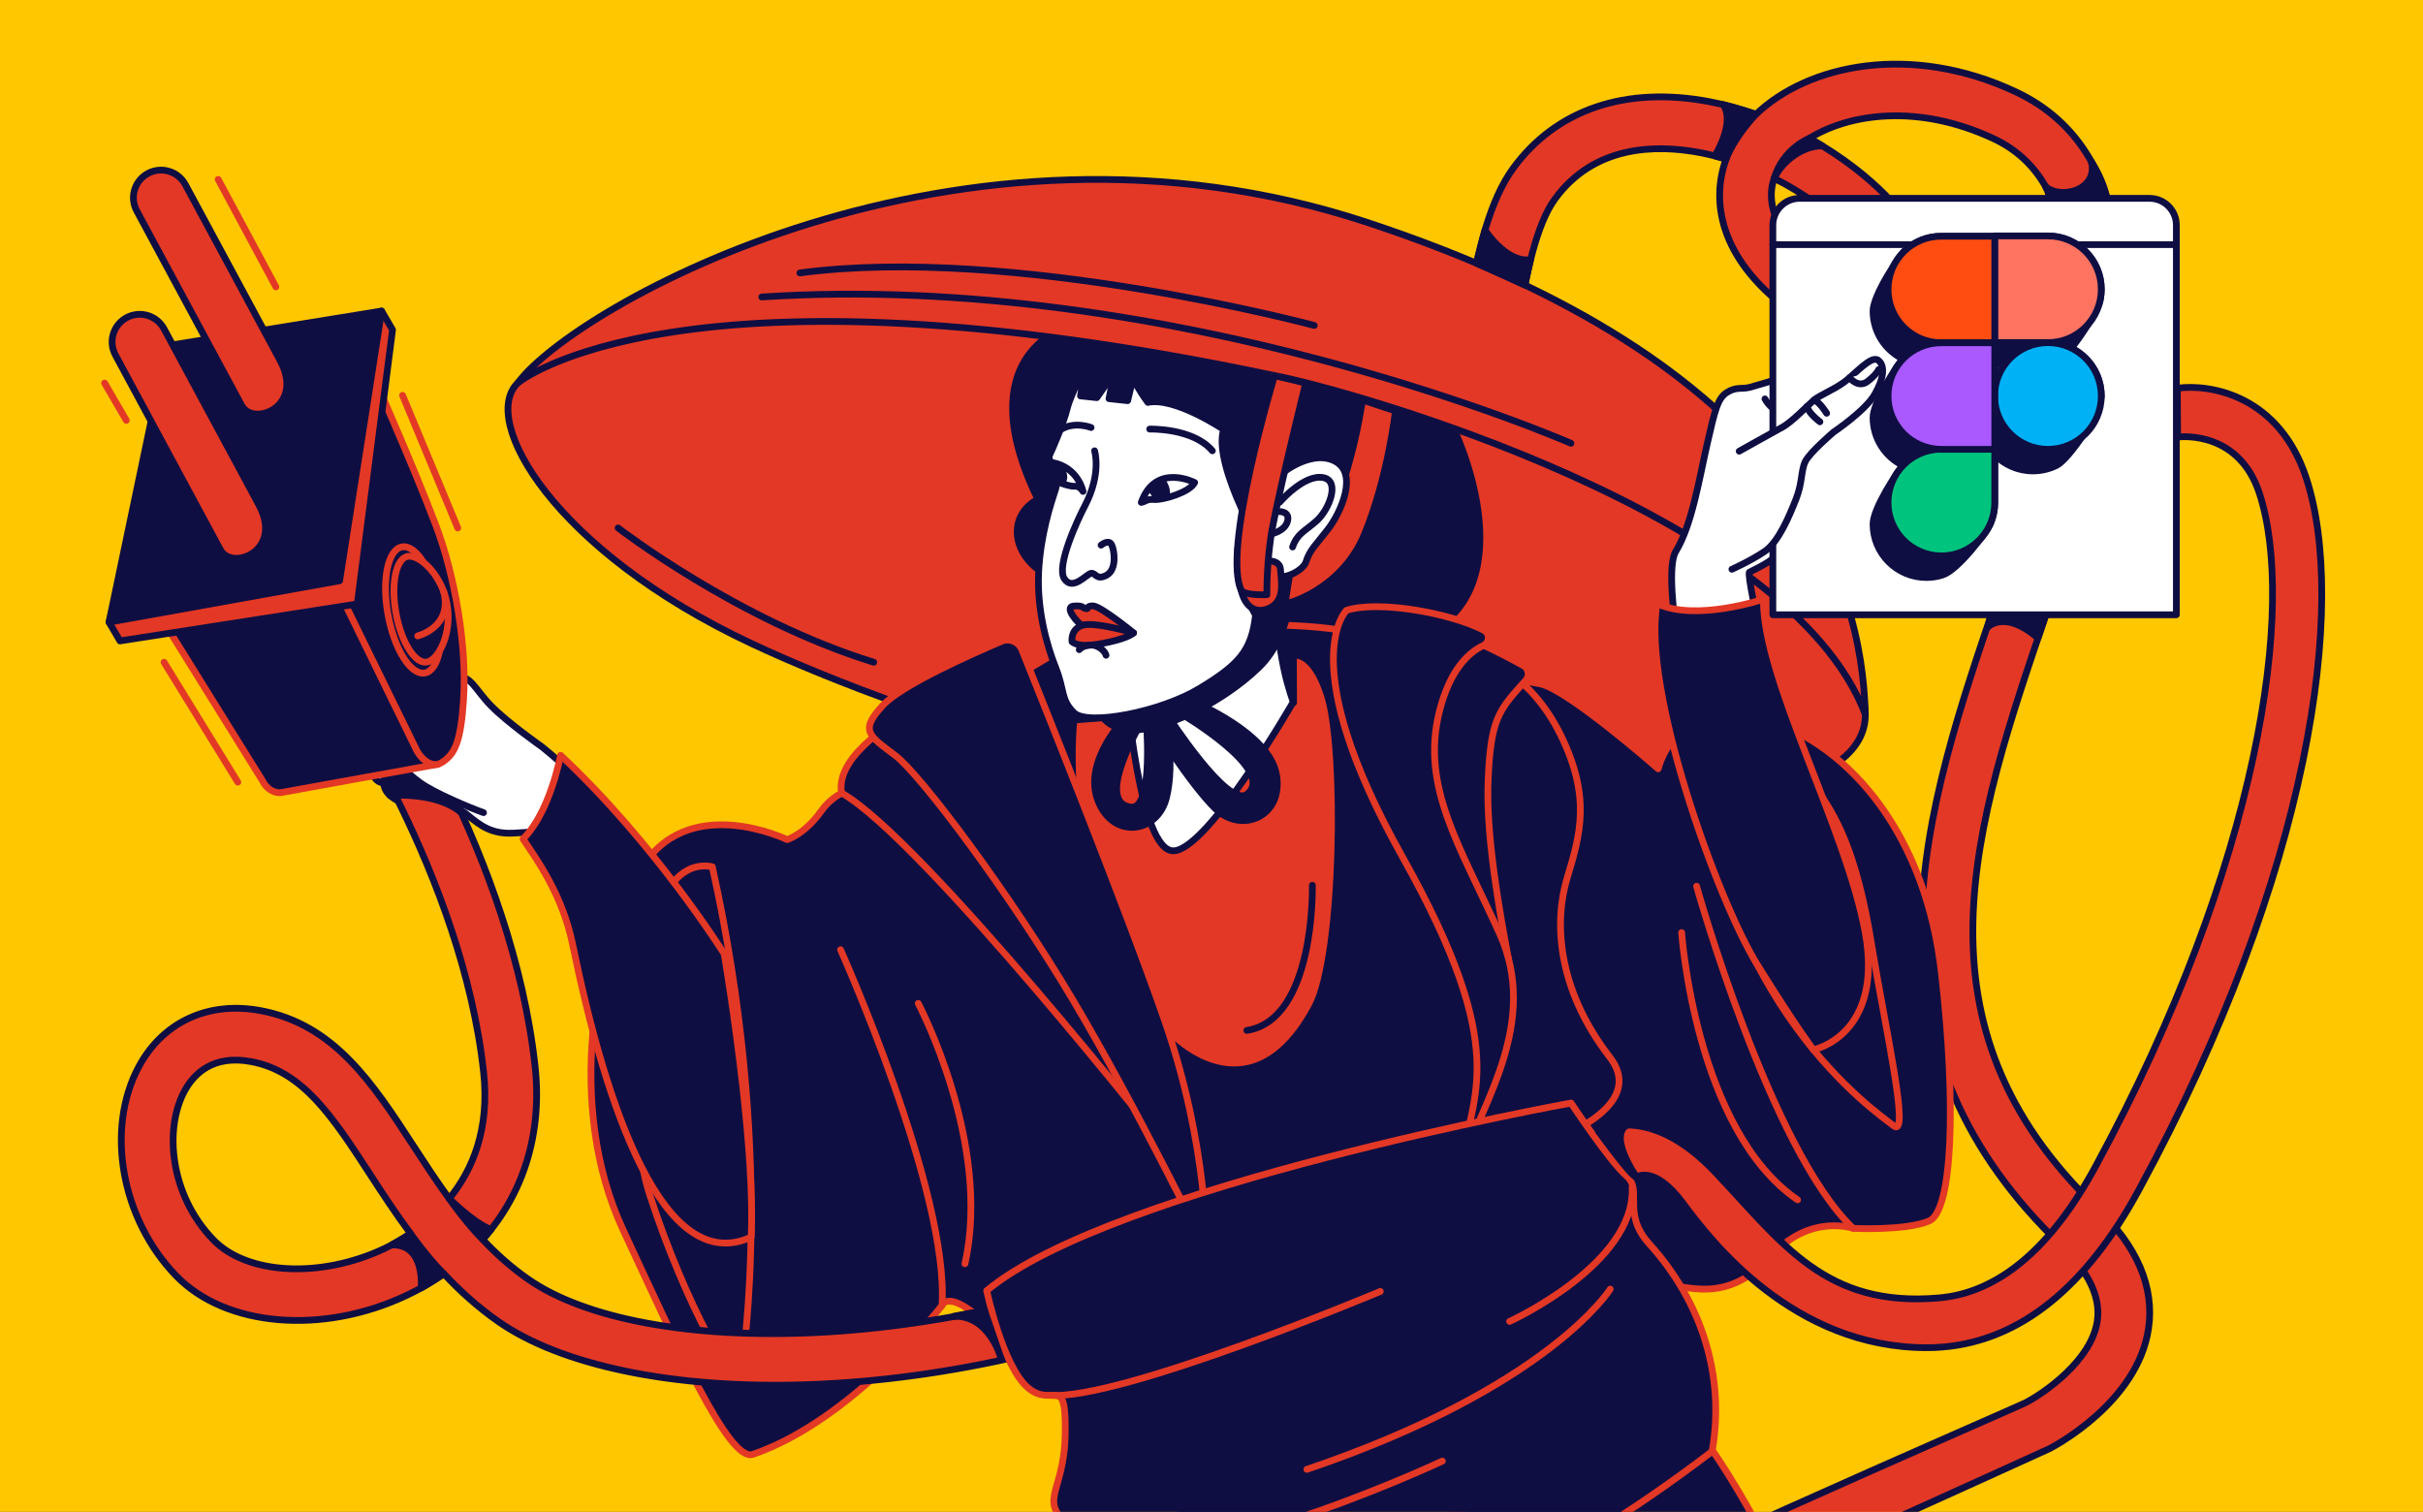 <svg width="718" height="448" viewBox="0 0 718 448" fill="none" xmlns="http://www.w3.org/2000/svg">
<rect x="0" y="0" width="718" height="448" fill="#333333" stroke="none"/>
<g clip-path="url(#clip0_181_2710)">
<rect width="718" height="448" fill="#FFC700"/>
<path d="M315.776 452.746C353.025 466.114 365.256 503.87 369.36 517.493C373.464 531.116 379.719 529.422 379.719 529.422L385.69 545.945C385.69 545.945 368.908 549.385 357.265 522.885C345.621 496.386 340.208 474.04 307.346 465.404C290.317 460.939 271.231 468.012 250.608 486.422C174.116 554.704 138.366 623.165 137.527 657.877C137.068 676.927 152.956 681.233 154.709 681.633L149.902 695.288C139.896 693.146 122.318 682.836 122.933 657.516C123.882 618.488 160.72 547.083 240.889 475.525C265.407 453.636 289.038 445.485 311.106 451.3C312.697 451.714 314.262 452.203 315.785 452.75L315.776 452.746Z" fill="#E33825" stroke="#0F0E42" stroke-width="2" stroke-linecap="round" stroke-linejoin="round"/>
<path d="M258.623 231.758C258.623 231.758 248.384 233.16 243.46 240.173C238.536 247.186 233.26 248.794 233.26 248.794C233.26 248.794 203.502 234.318 189.712 257.916C175.922 281.514 167.693 327.975 184.572 364.284C200.667 398.887 216.056 433.352 223.089 430.949C252.866 420.778 279.151 386.823 279.151 386.823C279.151 386.823 280.907 381.468 292.883 392.816C304.858 404.154 312.381 395.434 321.277 389.059C331.114 382.007 357.478 370.394 357.478 370.394C357.478 370.394 317.04 254.777 258.633 231.758H258.623Z" fill="#0F0E42" stroke="#E33825" stroke-width="2" stroke-linecap="round" stroke-linejoin="round"/>
<path d="M249.08 281.416C249.08 281.416 281.28 353.162 279.152 386.833" stroke="#E33825" stroke-width="2" stroke-linecap="round" stroke-linejoin="round"/>
<path d="M272.1 297.324C272.1 297.324 293.962 338.636 285.939 374.474" stroke="#E33825" stroke-width="2" stroke-linecap="round" stroke-linejoin="round"/>
<path d="M211.074 256.857C211.074 256.857 199.304 253.247 194.528 272.608C189.751 291.969 184.887 330.515 192.537 354.064C203.12 386.637 218.509 413.628 219.48 407.322C220.451 401.015 229.631 340.382 211.074 256.847V256.857Z" stroke="#E33825" stroke-width="2" stroke-linecap="round" stroke-linejoin="round"/>
<path d="M92.623 216.849C96.84 214.299 104.333 206.884 109.61 203.618C114.887 200.352 120.801 201.215 124.705 201.441C128.608 201.666 130.06 201.009 134.826 200.499C139.583 199.989 140.486 203.952 145.409 209.032C150.333 214.113 160.7 221.371 160.7 221.371C190.899 245.93 214.144 283.063 214.144 283.063C214.144 283.063 217.028 299.953 219.185 319.255C220.745 333.182 221.932 348.375 221.402 359.38C197.774 370.188 182.366 324.63 173.303 280.523C169.684 262.898 157.964 246.411 157.709 246.342C157.797 246.372 158.228 246.568 152.167 246.872C145.635 247.195 142.428 244.694 138.485 241.467C136.386 239.741 134.356 239.29 132.904 239.231L127.323 241.379C127.323 241.379 123.93 243.714 122.115 243.145C120.301 242.576 118.575 237.956 119.585 237.348C120.477 236.809 123.753 234.827 124.538 234.347C122.037 232.287 119.742 230.345 119.742 230.178C119.742 229.806 117.447 223.215 117.447 223.215C117.447 223.215 113.769 221.891 114.328 222.214C114.897 222.538 117.515 227.609 116.829 230.022C116.142 232.434 112.239 232.944 110.758 230.002C109.277 227.059 107.688 226.755 108.158 222.41C108.629 218.056 109.973 217.869 110.14 216.035C110.493 212.102 120.154 212.867 120.154 212.867C120.154 212.867 122.723 212.72 122.655 210.7C120.075 211.298 111.631 210.562 111.631 210.562C111.631 210.562 101.891 220.792 96.869 221.851C91.848 222.901 88.984 219.076 92.613 216.889L92.623 216.849Z" fill="white" stroke="#0F0E42" stroke-width="2" stroke-linecap="round" stroke-linejoin="round"/>
<path d="M113.935 230.149C113.935 230.149 112.758 233.258 115.602 235.74C118.446 238.221 121.222 238.162 122.448 237.221C123.674 236.279 125.881 234.416 122.811 231.62C119.741 228.835 119.005 227.766 119.005 227.766C119.005 227.766 115.484 224.892 113.935 230.139V230.149Z" fill="white" stroke="#0F0E42" stroke-width="2" stroke-linecap="round" stroke-linejoin="round"/>
<path d="M120.909 232.778C120.782 232.895 119.222 234.975 120.595 236.711C118.712 236.426 116.466 235.131 116.466 235.131C116.466 235.131 116.506 233.111 117.32 232.169" fill="white"/>
<path d="M120.909 232.778C120.782 232.895 119.222 234.975 120.595 236.711C118.712 236.426 116.466 235.131 116.466 235.131C116.466 235.131 116.506 233.111 117.32 232.169" stroke="#0F0E42" stroke-width="2" stroke-linecap="round" stroke-linejoin="round"/>
<path d="M125.304 236.553C125.578 236.583 128.079 236.828 128.501 238.613C128.923 240.388 129.227 242.37 127.079 243.135C124.931 243.9 122.067 244.822 120.321 241.516C118.575 238.221 119.576 237.318 119.576 237.318C119.576 237.318 121.822 236.122 125.304 236.544V236.553Z" fill="white" stroke="#0F0E42" stroke-width="2" stroke-linecap="round" stroke-linejoin="round"/>
<path d="M126.422 238.407C126.236 238.437 125.431 240.869 126.334 242.703C125.628 243.625 122.116 243.135 122.116 243.135C122.116 243.135 121.538 240.633 122.087 239.319C122.636 238.005 126.422 238.407 126.422 238.407Z" fill="white" stroke="#0F0E42" stroke-width="2" stroke-linecap="round" stroke-linejoin="round"/>
<path d="M124.215 205.011C124.068 205.099 122.293 211.327 122.097 214.044L124.215 205.011Z" fill="white"/>
<path d="M124.215 205.011C124.068 205.099 122.293 211.327 122.097 214.044" stroke="#0F0E42" stroke-width="2" stroke-linecap="round" stroke-linejoin="round"/>
<path d="M110.659 206.031C110.659 206.031 110.179 209.081 111.63 210.523L110.659 206.031Z" fill="white"/>
<path d="M110.659 206.031C110.659 206.031 110.179 209.081 111.63 210.523" stroke="#0F0E42" stroke-width="2" stroke-linecap="round" stroke-linejoin="round"/>
<path d="M110.357 226.883C110.357 226.883 111.2 225.892 112.789 225.412C114.378 224.931 114.829 228.178 114.829 228.178" fill="white"/>
<path d="M110.357 226.883C110.357 226.883 111.2 225.892 112.789 225.412C114.378 224.931 114.829 228.178 114.829 228.178" stroke="#0F0E42" stroke-width="2" stroke-linecap="round" stroke-linejoin="round"/>
<path d="M462.74 479.852C460.808 476.086 596.561 417.541 600.317 415.599C605.633 412.853 619.796 403.143 621.493 391.403C622.513 384.322 618.884 376.76 610.704 368.913C582.163 341.559 568.637 310.241 569.363 273.167C569.991 241.007 581.094 208.454 591.833 176.98C593.648 171.673 595.511 166.181 597.296 160.826C619.835 92.846 617.697 53.683 590.764 41.089C568.441 30.644 548.089 33.606 536.163 40.991C540.881 43.6 545.412 46.572 549.669 49.858C562.88 60.087 571.835 72.259 574.865 84.137C578.269 97.486 573.218 103.164 569.902 105.371C561.683 110.824 549.58 106.646 529.425 91.395C509.622 76.398 506.925 59.617 511.496 47.121C508.975 46.366 506.425 45.738 503.885 45.248C490.614 42.708 472.362 43.031 460.749 58.999C450.235 73.466 446.969 116.68 443.506 162.424C440.378 203.765 436.837 250.618 427.294 290.086C415.887 337.243 397.654 366.03 371.564 378.084C280.938 419.954 184.702 417.639 147.51 391.481C141.468 387.225 136.221 382.468 131.542 377.446C128.099 379.859 124.372 382.026 120.351 383.91C95.517 395.591 66.897 393.168 52.283 378.133C35.963 361.351 31.157 334.693 41.102 316.126C48.233 302.807 61.728 296.579 77.206 299.462C99.058 303.523 110.455 321.02 122.519 339.548C125.922 344.766 129.365 350.052 133.111 355.182C139.957 346.796 145.156 334.712 143.312 317.764C136.966 259.377 99.156 204.246 98.773 203.697C96.361 200.215 97.224 195.429 100.706 193.016C104.187 190.603 108.974 191.466 111.387 194.948C113.034 197.322 151.796 253.757 158.573 316.107C160.721 335.909 155.081 353.779 143.027 367.275C146.98 371.493 151.354 375.426 156.337 378.927C190.184 402.731 282.154 402.476 365.111 364.146C414.573 341.294 422.115 241.477 428.186 161.267C432.129 109.137 435.248 67.963 448.312 49.975C461.063 32.429 481.817 25.387 506.758 30.163C511.29 31.036 515.85 32.282 520.352 33.871C535.859 19.031 566.313 12.695 597.257 27.172C616.059 35.96 626.348 53.291 627.839 78.664C629.143 100.81 623.915 129.264 611.852 165.651C610.057 171.075 608.173 176.597 606.349 181.933C584.997 244.547 564.822 303.69 621.316 357.82C633.311 369.315 638.47 381.369 636.666 393.669C633.439 415.668 608.379 428.713 607.31 429.262C606.379 429.743 502.629 476.752 501.648 476.831C498.657 477.066 464.192 482.686 462.73 479.852H462.74ZM109.641 347.934C98.538 330.887 89.77 317.421 74.381 314.567C63.082 312.468 57.403 318.206 54.627 323.384C48.654 334.526 50.263 354.054 63.278 367.442C73.302 377.75 95.027 378.858 113.799 370.021C115.957 369.011 118.703 367.54 121.665 365.539C117.252 359.615 113.348 353.632 109.641 347.934ZM538.674 79.154C551.63 88.953 557.986 91.444 560.614 92.062C560.585 91.11 560.428 89.737 559.967 87.933C556.672 75.005 542.754 61.392 525.727 52.83C522.863 61.235 527.424 70.641 538.664 79.154H538.674Z" fill="#E33825" stroke="#0F0E42" stroke-width="2" stroke-linecap="round" stroke-linejoin="round"/>
<path d="M561.096 540.21C560.252 538.2 519.794 433.676 493.244 413.51C443.488 454.341 339.876 476.86 339.876 476.86C339.876 476.86 330.95 475.605 297.74 561.072C388.916 609.22 561.096 540.21 561.096 540.21Z" fill="#0F0E42" stroke="#E33825" stroke-width="2" stroke-linecap="round" stroke-linejoin="round"/>
<path d="M198.638 92.69C198.638 92.69 164.967 102.517 153.472 113.444C141.977 124.37 163.947 163.131 222.756 190.721C264.979 210.533 395.77 260.221 507.454 234.671C511.877 237.486 573.746 230.954 545.303 194.399C516.86 157.845 433.315 113.738 403.989 105.852C374.663 97.966 314.069 72.309 198.648 92.68L198.638 92.69Z" fill="#E33825" stroke="#0F0E42" stroke-width="2" stroke-linecap="round" stroke-linejoin="round"/>
<path d="M448.481 202.628C448.481 202.628 448.02 200.853 456.406 202.628C464.792 204.403 491.372 227.815 491.372 227.815C491.372 227.815 496.59 205.188 522.767 213.034C548.945 220.89 570.758 248.373 575.289 288.154C579.821 327.935 578.487 358.811 571.67 361.783C564.863 364.745 549.171 363.99 549.171 363.99C549.171 363.99 536.528 359.586 525.347 371.728C511.4 386.862 500.954 381.399 486.791 379.222C474.826 377.387 422.166 353.534 422.166 353.534C422.166 353.534 421.47 259.299 448.481 202.628Z" fill="#0F0E42" stroke="#E33825" stroke-width="2" stroke-linecap="round" stroke-linejoin="round"/>
<path d="M502.739 262.594C502.739 262.594 524.65 340.823 549.17 364" stroke="#E33825" stroke-width="2" stroke-linecap="round" stroke-linejoin="round"/>
<path d="M498.315 276.335C498.315 276.335 502.375 334.801 532.682 355.535" stroke="#E33825" stroke-width="2" stroke-linecap="round" stroke-linejoin="round"/>
<path d="M502.552 220.429C502.552 220.429 510.634 212.887 527.337 223.784C544.04 234.68 550.582 255.307 554.574 279.738C558.566 304.18 566.177 337.557 561.165 333.604C556.153 329.651 508.898 297.913 502.552 220.419V220.429Z" stroke="#E33825" stroke-width="2" stroke-linecap="round" stroke-linejoin="round"/>
<path d="M315.601 97.142C315.601 97.142 286.834 105.489 307.558 147.948C294.906 154.608 301.86 175.155 327.939 173.969C354.019 172.782 361.365 174.714 361.365 174.714L374.263 188.131C374.263 188.131 411.475 202.078 430.492 182.266C449.52 162.454 429.492 121.035 424.715 116.68C419.939 112.325 351.891 92.454 315.601 97.132V97.142Z" fill="#0F0E42" stroke="#0F0E42" stroke-width="2" stroke-linecap="round" stroke-linejoin="round"/>
<path d="M404.931 188.141C404.931 188.141 393.613 194.575 400.871 215.103C408.129 235.631 443.379 286.535 446.155 302.659C448.93 318.784 436.729 349.777 414.024 362.547C391.318 375.317 357.47 370.394 357.47 370.394L290.923 206.462L314.148 192.652C314.148 192.652 367.828 179.51 404.922 188.141H404.931Z" fill="#0F0E42" stroke="#E33825" stroke-width="2" stroke-linecap="round" stroke-linejoin="round"/>
<path d="M383.324 208.199L383.275 194.222C383.275 194.222 389.131 192.584 393.387 206.158C398.409 222.165 397.703 283.132 389.631 298.315C372.045 331.407 348.447 312.193 342.415 303.846C312.216 262.054 318.248 213.358 318.248 213.358L383.324 208.189V208.199Z" fill="#E33825" stroke="#0F0E42" stroke-width="2" stroke-linecap="round" stroke-linejoin="round"/>
<path d="M383.238 207.983C383.238 207.983 377.147 192.663 378.608 172.517C353.784 188.887 333.688 203.206 333.688 203.206C333.688 203.206 337.562 252.766 347.89 252.109C358.208 251.452 383.238 207.973 383.238 207.973V207.983Z" fill="white" stroke="#0F0E42" stroke-width="2" stroke-linecap="round" stroke-linejoin="round"/>
<path d="M383.188 166.465C383.188 166.465 384.473 186.856 372.919 197.9C361.355 208.944 344.505 216.457 335.119 216.369C329.381 216.192 326.851 212.661 326.851 212.661C326.851 212.661 357.697 200.548 361.816 191.446C365.936 182.345 373.38 168.035 373.38 168.035L383.188 166.456V166.465Z" fill="#0F0E42" stroke="#0F0E42" stroke-width="2" stroke-linecap="round" stroke-linejoin="round"/>
<path d="M403.726 118.544C403.726 118.544 398.381 157.746 383.188 166.466C381.913 169.614 381.119 178.127 380.707 178.775C380.295 179.422 397.43 175.234 404.393 158.188C411.357 141.151 413.515 121.77 413.515 121.77L403.736 118.534L403.726 118.544Z" fill="#E33825" stroke="#0F0E42" stroke-width="2" stroke-linecap="round" stroke-linejoin="round"/>
<path d="M378.794 141.092C378.794 141.092 388.003 133.02 395.359 136.541C402.715 140.062 397.291 151.92 393.574 156.746C389.857 161.571 388.111 162.935 386.993 166.505C385.875 170.075 374.243 175.234 374.272 164.671C374.301 154.107 378.803 141.102 378.803 141.102L378.794 141.092Z" fill="white" stroke="#0F0E42" stroke-width="2" stroke-linecap="round" stroke-linejoin="round"/>
<path d="M379.186 148.831C379.186 148.831 386.513 140.268 392.26 141.563C397.213 142.681 393.761 151.126 390.142 154.343C386.522 157.55 384.473 158.031 383.021 162.081" stroke="#0F0E42" stroke-width="2" stroke-linecap="round" stroke-linejoin="round"/>
<path d="M378.882 151.587C378.882 151.587 382.295 151.361 381.54 154.402C380.784 157.442 376.694 158.207 376.694 158.207" stroke="#0F0E42" stroke-width="2" stroke-linecap="round" stroke-linejoin="round"/>
<path d="M362.6 127.273C362.6 127.273 348.143 117.543 340.139 119.24C337.432 115.542 335.726 112.188 335.726 112.188L334.156 118.73L328.625 118.132L330.174 110.471L325.015 117.837L320.18 117.317L321.514 109.275C321.514 109.275 317.414 116.396 316.267 120.986C315.119 125.576 311.882 133.118 311.019 134.854C310.156 136.59 314.217 140.631 312.804 144.917C311.392 149.203 308.302 158.511 307.773 169.535C307.243 180.56 310.078 190.888 312.824 197.812C315.57 204.737 314.266 207.257 318.258 211.2C322.24 215.133 343.866 211.033 355.499 203.972C367.131 196.91 370.868 192.839 372.055 182.276C367.572 173.567 366.964 176.352 366.7 165.848C366.445 155.333 371.152 157.874 367.69 150.194C364.228 142.514 360.844 132.638 362.61 127.263L362.6 127.273Z" fill="white" stroke="#0F0E42" stroke-width="2" stroke-linecap="round" stroke-linejoin="round"/>
<path d="M371.505 166.789C371.505 166.789 379.087 164.543 379.43 168.642C379.773 172.742 380.695 177.901 376.37 180.098C372.045 182.295 368.171 179.706 367.435 172.781C366.699 165.857 371.505 166.789 371.505 166.789Z" fill="#E33825" stroke="#0F0E42" stroke-width="2" stroke-linecap="round" stroke-linejoin="round"/>
<path d="M377.685 111.295C377.685 111.295 361.737 164.023 367.995 175.195C369.839 176.519 375.42 176.215 375.42 176.215C375.42 176.215 375.243 165.867 377.097 156.177C379.617 142.975 386.924 113.532 386.924 113.532C386.924 113.532 382.089 112.296 377.685 111.295Z" fill="#E33825" stroke="#0F0E42" stroke-width="2" stroke-linecap="round" stroke-linejoin="round"/>
<path d="M354 142.985C354 142.985 342.446 136.973 338.189 148.88C340.033 148.409 339.621 147.86 342.151 148.017C344.682 148.174 352.617 145.869 354.009 142.985H354Z" stroke="#0F0E42" stroke-width="2" stroke-linecap="round" stroke-linejoin="round"/>
<path d="M320.927 145.614C320.927 145.614 319.544 138.434 311.707 137.032C310.363 138.581 313.09 142.671 313.09 142.671C313.09 142.671 316.974 144.26 318.475 144.084C319.975 143.907 320.927 145.624 320.927 145.624V145.614Z" stroke="#0F0E42" stroke-width="2" stroke-linecap="round" stroke-linejoin="round"/>
<path d="M340.551 145.83C340.414 145.584 340.296 145.329 340.198 145.074C341.62 143.221 343.336 142.23 345.053 141.779C345.327 142.122 345.592 142.485 345.828 142.897C346.701 144.466 346.906 146.114 346.514 147.281C344.886 147.742 343.395 148.007 342.434 148.017C341.728 147.497 341.071 146.751 340.551 145.83Z" fill="#0F0E42"/>
<path d="M311.707 137.022C312.521 137.169 314.297 137.718 314.944 137.973C315.16 138.257 315.366 138.561 315.552 138.885C316.621 140.817 316.356 142.406 315.523 143.514C313.865 143.112 313.1 142.651 313.1 142.651C313.1 142.651 310.383 138.561 311.717 137.012L311.707 137.022Z" fill="#0F0E42"/>
<path d="M324.349 133.579C324.349 133.579 326.497 140.278 321.505 149.831C319.367 153.911 312.903 167.721 315.395 171.487C317.886 175.253 321.888 170.134 323.31 169.888C324.732 169.643 324.83 172.095 327.91 170.438C330.989 168.78 330.273 163.17 329.401 161.414C328.528 159.659 326.282 161.542 326.282 161.542" stroke="#0F0E42" stroke-width="2" stroke-linecap="round" stroke-linejoin="round"/>
<path d="M340.68 127.145C340.68 127.145 353.518 126.762 359.256 133.579" stroke="#0F0E42" stroke-width="2" stroke-linecap="round" stroke-linejoin="round"/>
<path d="M323.317 126.684C323.317 126.684 318.305 124.683 314.156 127.4" stroke="#0F0E42" stroke-width="2" stroke-linecap="round" stroke-linejoin="round"/>
<path d="M335.913 187.543C335.913 187.543 322.024 185.954 320.671 185.307C319.317 184.659 315.149 179.775 318.189 179.579C321.23 179.383 320.504 180.05 321.701 180.324C322.897 180.599 321.593 179.53 323.849 179.53C326.105 179.53 335.903 187.533 335.903 187.533L335.913 187.543Z" fill="#E33825" stroke="#0F0E42" stroke-width="2" stroke-linecap="round" stroke-linejoin="round"/>
<path d="M317.67 190.171C317.67 190.171 317.102 186.533 320.672 185.307C324.242 184.081 335.913 187.543 335.913 187.543C335.913 187.543 334.678 188.926 328.714 190.24C322.751 191.554 319.612 191.594 317.67 190.171Z" fill="#E33825" stroke="#0F0E42" stroke-width="2" stroke-linecap="round" stroke-linejoin="round"/>
<path d="M327.754 194.163C327.548 193.055 325.302 190.701 322.448 191.221C320.427 191.594 319.81 192.506 319.81 192.506" stroke="#0F0E42" stroke-width="2" stroke-linecap="round" stroke-linejoin="round"/>
<path d="M353.725 207.983C353.725 207.983 376.087 217.114 378.245 229.541C380.403 241.968 367.887 247.235 360.119 239.604C352.352 231.973 341.288 214.064 341.288 214.064L346.163 212.181C346.163 212.181 363.876 239.653 369.486 235.357C378.716 228.305 349.694 211.308 349.694 211.308L353.715 207.973L353.725 207.983Z" fill="#0F0E42" stroke="#0F0E42" stroke-width="2" stroke-linecap="round" stroke-linejoin="round"/>
<path d="M333.588 212.514C333.588 212.514 320.818 225.382 325.32 237.142C329.822 248.902 342.994 246.94 345.643 236.397C348.291 225.853 345.27 211.386 345.27 211.386L339.611 212.642C339.611 212.642 342.053 239.947 335.158 239.172C323.829 237.897 338.649 213.289 338.649 213.289L333.579 212.514H333.588Z" fill="#0F0E42" stroke="#0F0E42" stroke-width="2" stroke-linecap="round" stroke-linejoin="round"/>
<path d="M153.473 113.444C153.473 113.444 201.111 73.986 377.695 111.296C398.968 115.297 529.994 151.646 552.739 211.681C551.768 171.625 531.21 107.579 405.255 65.934C283.812 25.779 169.804 91.15 153.473 113.444Z" fill="#E33825" stroke="#0F0E42" stroke-width="2" stroke-linecap="round" stroke-linejoin="round"/>
<path d="M439.218 194.987C439.218 194.987 453.361 199.244 462.453 217.752C471.545 236.25 468.269 247.323 464.415 260.064C460.55 272.804 461.129 292.675 477.038 313.272C492.946 333.879 434.392 346.492 433.107 344.854C431.823 343.216 450.311 300.63 438.159 254.836C426.006 209.052 439.228 194.987 439.228 194.987H439.218Z" fill="#0F0E42" stroke="#E33825" stroke-width="2" stroke-linecap="round" stroke-linejoin="round"/>
<path d="M423.585 184.895C423.585 184.895 434.275 187.739 451.4 197.224C452.999 198.106 453.332 200.264 452.106 201.618C444.593 209.896 442.122 212.554 441.151 227.599C440.513 237.476 440.67 250.972 446.938 283.838C425.468 248.039 414.394 240.909 413.855 217.654C413.316 194.399 423.575 184.895 423.575 184.895H423.585Z" fill="#0F0E42" stroke="#E33825" stroke-width="2" stroke-linecap="round" stroke-linejoin="round"/>
<path d="M399.007 180.854C399.007 180.854 383.108 196.037 415.641 254.002C448.165 311.968 435.865 324.316 433.109 344.854C439.475 326.68 456.129 302.68 444.408 276.728C432.688 250.775 420.957 233.18 426.499 210.925C429.618 198.401 435.238 193.31 439.563 191.26C441.456 190.358 441.535 187.7 439.671 186.739C429.775 181.609 408.374 177.813 399.007 180.864V180.854Z" fill="#0F0E42" stroke="#E33825" stroke-width="2" stroke-linecap="round" stroke-linejoin="round"/>
<path d="M346.23 340.99C346.23 340.99 273.17 248.324 249.386 234.985C247.199 223.166 268.688 211.671 268.688 211.671C268.688 211.671 326.604 290.655 346.221 340.98L346.23 340.99Z" fill="#0F0E42" stroke="#E33825" stroke-width="2" stroke-linecap="round" stroke-linejoin="round"/>
<path d="M296.758 190.025C299.122 189.024 301.839 190.152 302.8 192.535C309.529 209.268 334.117 270.676 345.2 302.65C358.118 339.901 357.47 370.404 357.47 370.404C357.47 370.404 336.491 327.504 317.973 296.363C299.465 265.223 273.023 229.737 265.284 223.853C257.546 217.968 254.496 216.595 261.744 208.885C267.344 202.922 287.765 193.85 296.758 190.034V190.025Z" fill="#0F0E42" stroke="#E33825" stroke-width="2" stroke-linecap="round" stroke-linejoin="round"/>
<path d="M292.385 382.448C292.385 382.448 297.161 404.977 304.645 411.245C312.128 417.512 315.963 406.36 315.649 424.986C315.336 443.611 306.45 444.435 318.778 453.576C331.107 462.717 330.46 461.433 330.607 474.879C330.754 488.326 346.751 490.513 346.751 490.513C346.751 490.513 407.472 506.294 507.338 430.086C511.3 407.841 504.229 385.695 488.732 368.59C480.434 359.429 486.957 352.759 481.935 348.405C476.913 344.05 465.546 326.847 465.546 326.847C465.546 326.847 329.459 351.514 292.375 382.458L292.385 382.448Z" fill="#0F0E42" stroke="#E33825" stroke-width="2" stroke-linecap="round" stroke-linejoin="round"/>
<path d="M409.023 382.674C409.023 382.674 331.844 415.099 310.972 413.451L409.023 382.674Z" fill="#0F0E42"/>
<path d="M409.023 382.674C409.023 382.674 331.844 415.099 310.972 413.451" stroke="#E33825" stroke-width="2" stroke-linecap="round" stroke-linejoin="round"/>
<path d="M447.342 391.56C447.342 391.56 484.681 374.524 483.651 351.887L447.342 391.56Z" fill="#0F0E42"/>
<path d="M447.342 391.56C447.342 391.56 484.681 374.524 483.651 351.887" stroke="#E33825" stroke-width="2" stroke-linecap="round" stroke-linejoin="round"/>
<path d="M427.411 432.94C427.411 432.94 338.54 474.663 318.777 453.566L427.411 432.94Z" fill="#0F0E42"/>
<path d="M427.411 432.94C427.411 432.94 338.54 474.663 318.777 453.566" stroke="#E33825" stroke-width="2" stroke-linecap="round" stroke-linejoin="round"/>
<path d="M477.149 381.987C477.149 381.987 459.092 411.068 387.258 435.401" stroke="#E33825" stroke-width="2" stroke-linecap="round" stroke-linejoin="round"/>
<path d="M388.886 262.33C388.886 262.33 389.847 302.16 369.476 305.328" stroke="#0F0E42" stroke-width="2" stroke-linecap="round" stroke-linejoin="round"/>
<path d="M99.626 170.251L105.884 178.961" stroke="#0F0E42" stroke-width="2" stroke-linecap="round" stroke-linejoin="round"/>
<path d="M166.126 223.813C194.177 250.03 214.607 282.651 214.607 282.651C214.607 282.651 217.775 301.228 220.158 322.452C221.875 337.773 223.179 354.485 222.591 366.579C196.599 378.466 179.651 328.357 169.686 279.846C166.587 264.771 158.74 254.257 154.994 248.598C160.977 242.615 164.488 231.64 166.126 223.803V223.813Z" fill="#0F0E42" stroke="#E33825" stroke-width="2" stroke-linecap="round" stroke-linejoin="round"/>
<path d="M537.421 134.834C537.421 134.834 544.179 133.118 545.669 133C548.602 132.156 551.525 132.009 553.241 133.745C554.958 135.481 556.125 138.698 556.282 141.886C556.439 145.074 554.977 147.025 552.104 144.956C549.23 142.886 549.622 141.111 549.622 141.111L546.984 140.268C546.984 140.268 544.542 142.808 538.774 141.454C538.049 139.189 537.421 134.854 537.421 134.854V134.834Z" fill="white" stroke="#0F0E42" stroke-width="2" stroke-linecap="round" stroke-linejoin="round"/>
<path d="M546.043 137.021C546.043 137.021 545.827 139.306 546.984 140.258L546.043 137.021Z" fill="white"/>
<path d="M546.043 137.021C546.043 137.021 545.827 139.306 546.984 140.258" stroke="#0F0E42" stroke-width="2" stroke-linecap="round" stroke-linejoin="round"/>
<path d="M550.045 136.747C550.045 136.747 549.437 138.335 549.623 141.101L550.045 136.747Z" fill="white"/>
<path d="M550.045 136.747C550.045 136.747 549.437 138.335 549.623 141.101" stroke="#0F0E42" stroke-width="2" stroke-linecap="round" stroke-linejoin="round"/>
<path d="M556.104 143.985C556.104 143.985 555.957 142.523 554.241 142.327C554.172 139.856 553.976 138.492 553.976 138.492" fill="white"/>
<path d="M556.104 143.985C556.104 143.985 555.957 142.523 554.241 142.327C554.172 139.856 553.976 138.492 553.976 138.492" stroke="#0F0E42" stroke-width="2" stroke-linecap="round" stroke-linejoin="round"/>
<path d="M557.183 131.137C557.183 131.137 558.527 137.179 557.742 139.238C556.958 141.298 553.162 139.297 552.162 137.463C551.161 135.629 551.22 132.069 551.22 132.069L547.248 130.49L537.93 135.354L531.516 129.205C531.516 129.205 540.441 125.429 544.874 124.575C549.307 123.722 552.652 124.507 557.183 131.147V131.137Z" fill="white" stroke="#0F0E42" stroke-width="2" stroke-linecap="round" stroke-linejoin="round"/>
<path d="M547.492 126.851C547.492 126.851 546.315 128.508 547.236 130.489L547.492 126.851Z" fill="white"/>
<path d="M547.492 126.851C547.492 126.851 546.315 128.508 547.236 130.489" stroke="#0F0E42" stroke-width="2" stroke-linecap="round" stroke-linejoin="round"/>
<path d="M552.249 130.637C552.249 130.637 551.18 130.853 551.21 132.059L552.249 130.637Z" fill="white"/>
<path d="M552.249 130.637C552.249 130.637 551.18 130.853 551.21 132.059" stroke="#0F0E42" stroke-width="2" stroke-linecap="round" stroke-linejoin="round"/>
<path d="M557.89 138.669C557.89 138.669 557.537 137.493 555.84 137.708C555.124 134.07 555.202 133.128 555.202 133.128" fill="white"/>
<path d="M557.89 138.669C557.89 138.669 557.537 137.493 555.84 137.708C555.124 134.07 555.202 133.128 555.202 133.128" stroke="#0F0E42" stroke-width="2" stroke-linecap="round" stroke-linejoin="round"/>
<path d="M526.749 120.034C526.749 120.034 529.348 124.291 531.339 125.566C533.33 126.841 544.982 125.821 544.982 125.821L550.74 128.45C550.74 128.45 551.044 131.696 554.398 133.452C557.762 135.207 559.263 134.707 558.939 132.373C558.625 130.029 555.192 124.085 555.192 124.085L545.904 117.975L526.739 120.044L526.749 120.034Z" fill="white" stroke="#0F0E42" stroke-width="2" stroke-linecap="round" stroke-linejoin="round"/>
<path d="M502.552 220.429C502.552 220.429 491.802 171.203 496.579 163.405C501.346 155.608 503.513 141.965 505.848 131.706C508.182 121.447 509.006 118.024 511.723 116.288C514.439 114.552 516.146 115.366 518.422 114.797C520.697 114.228 534.732 109.873 535.164 109.795C535.595 109.716 539.95 108.48 541.814 109.334C543.677 110.187 555.731 117.602 557.173 119.819C558.615 122.035 558.193 124.114 560.37 127.292C561.44 128.538 561.489 132.353 557.546 131.127C553.593 129.901 552.24 127.577 548.591 120.819C543.726 119.093 542.373 118.779 542.373 118.779C542.373 118.779 531.633 122.153 529.416 122.251C527.2 122.349 535.38 123.487 538.881 133.962C540.617 139.67 540.548 141.681 539.597 142.877C538.646 144.074 536.792 144.878 536.861 145.437C536.929 145.996 536.262 147.595 535.527 148.105C534.791 148.615 536.047 149.615 534.154 153.558C532.261 157.501 529.877 160.336 527.612 163.386C525.346 166.426 519.755 168.79 518.412 169.545C517.078 170.31 529.406 221.852 529.406 221.852C529.406 221.852 506.966 232.238 502.552 220.439V220.429Z" fill="white" stroke="#0F0E42" stroke-width="2" stroke-linecap="round" stroke-linejoin="round"/>
<path d="M523.002 118.2C523.002 118.2 525.19 122.584 529.417 122.241L523.002 118.2Z" fill="white"/>
<path d="M523.002 118.2C523.002 118.2 525.19 122.584 529.417 122.241" stroke="#0F0E42" stroke-width="2" stroke-linecap="round" stroke-linejoin="round"/>
<path d="M644.915 182.168L525.345 182.168V66.718C525.345 62.334 528.906 58.773 533.29 58.773L636.971 58.773C641.355 58.773 644.915 62.334 644.915 66.718V182.168Z" fill="white" stroke="#0F0E42" stroke-width="2" stroke-linecap="round" stroke-linejoin="round"/>
<path d="M644.915 72.485H525.345" stroke="#0F0E42" stroke-width="2" stroke-linecap="round" stroke-linejoin="round"/>
<path d="M515.369 133.697C515.369 133.697 525.089 128.234 528.071 126.635C531.052 125.037 535.711 120.074 537.506 118.563C539.311 117.043 543.224 115.591 546.51 113.198C549.795 110.805 554.533 105.107 556.602 106.774C558.672 108.432 558.22 112.237 555.455 116.984C552.689 121.731 543.312 128.057 543.312 128.057C543.312 128.057 536.251 134.06 534.946 136.777C533.642 139.494 534.142 143.015 532.21 147.889C530.277 152.764 527.08 160.571 522.941 163.376C518.802 166.191 513.211 168.682 513.211 168.682" fill="white"/>
<path d="M515.369 133.697C515.369 133.697 525.089 128.234 528.071 126.635C531.052 125.037 535.711 120.074 537.506 118.563C539.311 117.043 543.224 115.591 546.51 113.198C549.795 110.805 554.533 105.107 556.602 106.774C558.672 108.432 558.22 112.237 555.455 116.984C552.689 121.731 543.312 128.057 543.312 128.057C543.312 128.057 536.251 134.06 534.946 136.777C533.642 139.494 534.142 143.015 532.21 147.889C530.277 152.764 527.08 160.571 522.941 163.376C518.802 166.191 513.211 168.682 513.211 168.682" stroke="#0F0E42" stroke-width="2" stroke-linecap="round" stroke-linejoin="round"/>
<path d="M548.098 111.923C548.098 111.923 550.609 115.17 553.404 113.022C556.19 110.874 556.7 109.5 556.7 109.5" fill="white"/>
<path d="M548.098 111.923C548.098 111.923 550.609 115.17 553.404 113.022C556.19 110.874 556.7 109.5 556.7 109.5" stroke="#0F0E42" stroke-width="2" stroke-linecap="round" stroke-linejoin="round"/>
<path d="M539.292 124.988C539.292 124.988 536.026 122.565 535.448 120.476L539.292 124.988Z" fill="white"/>
<path d="M539.292 124.988C539.292 124.988 536.026 122.565 535.448 120.476" stroke="#0F0E42" stroke-width="2" stroke-linecap="round" stroke-linejoin="round"/>
<path d="M541.281 122.457C541.281 122.457 539.075 118.867 537.505 118.563L541.281 122.457Z" fill="white"/>
<path d="M541.281 122.457C541.281 122.457 539.075 118.867 537.505 118.563" stroke="#0F0E42" stroke-width="2" stroke-linecap="round" stroke-linejoin="round"/>
<path d="M522.57 177.549C522.57 177.549 502.483 184.326 491.037 178.844C486.418 204.011 508.839 266.743 520.765 285.898C532.692 305.053 537.37 311.066 537.37 311.066C537.37 311.066 558.261 306.927 552.73 276.326C547.198 245.725 522.148 200.755 522.56 177.539L522.57 177.549Z" fill="#0F0E42" stroke="#E33825" stroke-width="2" stroke-linecap="round" stroke-linejoin="round"/>
<path d="M465.506 131.353C465.506 131.353 348.428 79.998 225.739 88.002" stroke="#0F0E42" stroke-width="2" stroke-linecap="round" stroke-linejoin="round"/>
<path d="M389.445 96.436C389.445 96.436 300.045 72.495 237.038 80.871" stroke="#0F0E42" stroke-width="2" stroke-linecap="round" stroke-linejoin="round"/>
<path d="M613.754 103.135C615.264 101.585 621.532 92.542 622.277 89.207C622.522 88.089 622.66 86.932 622.66 85.745C622.66 77.016 615.578 69.935 606.849 69.935H591.039V69.984V70.033H575.277C571.187 70.013 567.46 71.553 564.655 74.093C562.801 75.77 555.033 87.422 555.033 92.169C555.033 98.407 558.652 103.812 563.909 106.381C562.409 107.921 555.033 118.985 555.033 123.741C555.033 129.979 558.652 135.384 563.909 137.953C562.419 139.493 555.033 150.557 555.033 155.314C555.033 164.043 562.115 171.124 570.844 171.124C572.541 171.124 574.169 170.859 575.699 170.359C580.289 168.878 588.675 157.618 589.616 155.588C590.558 153.558 591.088 151.312 591.088 148.929V134.756C593.961 137.708 597.973 139.542 602.416 139.542C604.956 139.542 607.359 138.944 609.487 137.875C613.038 136.1 622.66 122.113 622.66 117.356C622.66 111.109 619.021 105.695 613.754 103.135ZM591.088 112.717V107.931H594.167C593.285 109.108 592.569 110.412 592.049 111.815C591.715 112.099 591.401 112.403 591.097 112.717H591.088Z" fill="#0F0E42" stroke="#0F0E42" stroke-width="2" stroke-linecap="round" stroke-linejoin="round"/>
<path d="M591.05 117.337C591.05 108.608 598.131 101.527 606.86 101.527C615.59 101.527 622.671 108.608 622.671 117.337C622.671 126.067 615.59 133.148 606.86 133.148C598.131 133.148 591.05 126.067 591.05 117.337Z" fill="#00B2F5" stroke="#0F0E42" stroke-width="2" stroke-linecap="round" stroke-linejoin="round"/>
<path d="M559.477 148.91C559.477 140.181 566.558 133.099 575.287 133.099H591.098V148.91C591.098 157.639 584.016 164.72 575.287 164.72C566.558 164.72 559.477 157.639 559.477 148.91Z" fill="#00C47D" stroke="#0F0E42" stroke-width="2" stroke-linecap="round" stroke-linejoin="round"/>
<path d="M591.05 69.955V101.527H606.86C615.59 101.527 622.671 94.445 622.671 85.716C622.671 76.987 615.59 69.906 606.86 69.906H591.05V69.955Z" fill="#FF7361" stroke="#0F0E42" stroke-width="2" stroke-linecap="round" stroke-linejoin="round"/>
<path d="M559.477 85.766C559.477 94.495 566.558 101.576 575.287 101.576H591.098V70.004H575.287C566.558 69.955 559.477 77.037 559.477 85.766Z" fill="#FF4D12" stroke="#0F0E42" stroke-width="2" stroke-linecap="round" stroke-linejoin="round"/>
<path d="M559.477 117.337C559.477 126.067 566.558 133.148 575.287 133.148H591.098V101.576H575.287C566.558 101.527 559.477 108.608 559.477 117.337Z" fill="#A959FF" stroke="#0F0E42" stroke-width="2" stroke-linecap="round" stroke-linejoin="round"/>
<path d="M121.665 365.549C121.665 365.549 126.609 372.591 131.522 377.456C127.227 380.241 124.794 381.654 124.794 381.654C124.794 381.654 126.138 368.521 116.055 368.903C118.429 367.589 121.665 365.549 121.665 365.549Z" fill="#0F0E42" stroke="#0F0E42" stroke-width="2" stroke-linecap="round" stroke-linejoin="round"/>
<path d="M133.102 355.191C133.102 355.191 138.231 362.518 143.027 367.275L145.558 364.254C145.558 364.254 142.046 363.724 133.111 355.182L133.102 355.191Z" fill="#0F0E42" stroke="#0F0E42" stroke-width="2" stroke-linecap="round" stroke-linejoin="round"/>
<path d="M115.614 235.74C115.614 235.74 129.296 234.474 136.692 240.801C132.69 232.954 131.229 230.178 131.229 230.178L126.158 221.557L112.799 225.421L115.614 235.74Z" fill="#0F0E42" stroke="#0F0E42" stroke-width="2" stroke-linecap="round" stroke-linejoin="round"/>
<path d="M143.28 240.8C139.504 239.466 128.637 234.984 124.351 231.806C120.065 228.629 119.417 227.324 117.122 225.235C114.827 223.146 109.57 223.744 108.148 222.381C106.736 221.018 106.922 222.312 104.568 221.586C102.214 220.861 97.898 219.017 95.447 216.682C93.514 214.839 91.817 211.955 93.269 210.239C95.466 207.639 97.202 208.669 101.753 209.836C106.304 211.004 107.677 210.837 111.09 212.318C114.504 213.799 127.529 214.378 127.529 214.378C127.529 214.378 129.304 210.827 134.149 206.453" fill="white"/>
<path d="M143.28 240.8C139.504 239.466 128.637 234.984 124.351 231.806C120.065 228.629 119.417 227.324 117.122 225.235C114.827 223.146 109.57 223.744 108.148 222.381C106.736 221.018 106.922 222.312 104.568 221.586C102.214 220.861 97.898 219.017 95.447 216.682C93.514 214.839 91.817 211.955 93.269 210.239C95.466 207.639 97.202 208.669 101.753 209.836C106.304 211.004 107.677 210.837 111.09 212.318C114.504 213.799 127.529 214.378 127.529 214.378C127.529 214.378 129.304 210.827 134.149 206.453" stroke="#0F0E42" stroke-width="2" stroke-linecap="round" stroke-linejoin="round"/>
<path d="M94.229 212.916C94.229 212.916 96.995 215.064 100.212 215.398C100.849 212.612 102.595 210.856 102.595 210.856" fill="white"/>
<path d="M94.229 212.916C94.229 212.916 96.995 215.064 100.212 215.398C100.849 212.612 102.595 210.856 102.595 210.856" stroke="#0F0E42" stroke-width="2" stroke-linecap="round" stroke-linejoin="round"/>
<path d="M108.649 211.965C108.649 211.965 106.03 213.446 105.883 217.624L108.649 211.965Z" fill="white"/>
<path d="M108.649 211.965C108.649 211.965 106.03 213.446 105.883 217.624" stroke="#0F0E42" stroke-width="2" stroke-linecap="round" stroke-linejoin="round"/>
<path d="M129.726 226.471C129.726 226.471 107.432 179.059 100.498 164.651C93.564 150.243 58.588 117.141 58.588 117.141L45.298 179.059L77.753 231.296C78.283 232.385 79.067 233.356 80.088 234.023C81 234.611 82.216 235.063 83.628 234.798C89.336 233.719 129.726 226.471 129.726 226.471Z" fill="#0F0E42" stroke="#E33825" stroke-width="2" stroke-linecap="round" stroke-linejoin="round"/>
<path d="M97.626 169.545L109.15 107.951L58.413 116.199L45.27 178.961L97.626 169.545Z" fill="#E33825" stroke="#0F0E42" stroke-width="2" stroke-linecap="round" stroke-linejoin="round"/>
<path d="M137.359 207.296C138.418 191.633 134.858 170.703 129.189 155.745C122.097 137.022 109.151 107.951 109.151 107.951L97.636 169.545L123.059 221.498C124.657 225.176 128.08 227.579 130.63 226.108C134.966 223.607 136.535 219.517 137.369 207.296H137.359Z" fill="#0F0E42" stroke="#E33825" stroke-width="2" stroke-linecap="round" stroke-linejoin="round"/>
<path d="M105.884 178.961L116.319 97.721L113.073 92.17L52.704 108.01L32.304 184.365L35.55 189.917L105.884 178.961Z" fill="#E33825" stroke="#0F0E42" stroke-width="2" stroke-linecap="round" stroke-linejoin="round"/>
<path d="M100.636 172.086L113.073 92.17L49.448 102.459L32.304 184.365L100.636 172.086Z" fill="#0F0E42" stroke="#0F0E42" stroke-width="2" stroke-linecap="round" stroke-linejoin="round"/>
<path d="M39.887 60.951C40.044 61.461 40.249 61.971 40.514 62.461L71.576 120.093C73.724 124.065 79.796 123.163 82.777 119.779C86.2 115.885 85.17 110.844 83.032 106.862L54.922 54.703C52.774 50.731 47.821 49.24 43.839 51.388C40.357 53.261 38.778 57.312 39.887 60.961V60.951Z" fill="#E33825" stroke="#0F0E42" stroke-width="2" stroke-linecap="round" stroke-linejoin="round"/>
<path d="M33.569 103.685C33.726 104.195 33.932 104.705 34.197 105.195L65.258 162.827C67.406 166.799 73.478 165.897 76.459 162.513C79.882 158.619 78.853 153.578 76.714 149.596L48.605 97.437C46.456 93.465 41.504 91.974 37.521 94.122C34.04 95.995 32.461 100.046 33.569 103.694V103.685Z" fill="#E33825" stroke="#0F0E42" stroke-width="2" stroke-linecap="round" stroke-linejoin="round"/>
<path d="M125.902 199.42C130.064 198.663 131.918 189.686 130.043 179.368C128.168 169.05 123.274 161.299 119.111 162.055C114.949 162.812 113.095 171.789 114.97 182.107C116.845 192.425 121.739 200.176 125.902 199.42Z" fill="#0F0E42" stroke="#E33825" stroke-width="2" stroke-linecap="round" stroke-linejoin="round"/>
<path d="M120.812 164.857C117.321 165.495 115.771 173.018 117.34 181.668C118.91 190.319 123.019 196.822 126.501 196.184C129.983 195.547 134.034 187.573 132.464 178.922C130.895 170.271 124.294 164.23 120.812 164.857Z" fill="#0F0E42" stroke="#E33825" stroke-width="2" stroke-linecap="round" stroke-linejoin="round"/>
<path d="M123.774 188.435C123.774 188.435 134.259 185.836 131.463 175.244L123.774 188.435Z" fill="#0F0E42"/>
<path d="M123.774 188.435C123.774 188.435 134.259 185.836 131.463 175.244" stroke="#E33825" stroke-width="2" stroke-linecap="round" stroke-linejoin="round"/>
<path d="M440.045 68.16C440.045 68.16 446.224 77.958 453.541 76.948C452.786 80.126 451.874 84.461 451.874 84.461L437.524 78.007L440.045 68.16Z" fill="#0F0E42" stroke="#0F0E42" stroke-width="2" stroke-linecap="round" stroke-linejoin="round"/>
<path d="M520.354 33.871C520.354 33.871 514.361 39.903 511.477 47.121L508.152 46.2C508.152 46.2 514.361 36.362 510.604 30.987C516.048 32.459 520.354 33.871 520.354 33.871Z" fill="#0F0E42" stroke="#0F0E42" stroke-width="2" stroke-linecap="round" stroke-linejoin="round"/>
<path d="M536.154 40.991C536.154 40.991 528.396 43.973 525.738 52.83C528.17 47.69 534.251 43.129 540.028 43.237L536.154 40.991Z" fill="#0F0E42" stroke="#0F0E42" stroke-width="2" stroke-linecap="round" stroke-linejoin="round"/>
<path d="M607.173 58.185L624.21 58.106C624.21 58.106 623.18 53.281 619.747 47.935C621.807 56.312 610.645 59.293 606.134 55.252C607.124 57.106 607.173 58.185 607.173 58.185Z" fill="#0F0E42" stroke="#0F0E42" stroke-width="2" stroke-linecap="round" stroke-linejoin="round"/>
<path d="M588.989 185.866C588.989 185.866 594.06 180.471 603.877 189.092C604.995 185.797 606.074 182.629 606.074 182.629H589.852L588.989 185.856V185.866Z" fill="#0F0E42" stroke="#0F0E42" stroke-width="2" stroke-linecap="round" stroke-linejoin="round"/>
<path d="M291.807 388.481L296.681 402.663C296.681 402.663 293.308 389.618 282.607 390.04C289.561 388.706 291.797 388.471 291.797 388.471L291.807 388.481Z" fill="#0F0E42" stroke="#0F0E42" stroke-width="2" stroke-linecap="round" stroke-linejoin="round"/>
<path d="M119.293 117.141L135.643 156.451" stroke="#E33825" stroke-width="2" stroke-linecap="round" stroke-linejoin="round"/>
<path d="M31 113.512L37.434 124.566" stroke="#E33825" stroke-width="2" stroke-linecap="round" stroke-linejoin="round"/>
<path d="M48.617 196.233L70.469 231.758" stroke="#E33825" stroke-width="2" stroke-linecap="round" stroke-linejoin="round"/>
<path d="M183.172 156.452C183.172 156.452 218.462 183.757 258.92 196.233" stroke="#0F0E42" stroke-width="2" stroke-linecap="round" stroke-linejoin="round"/>
<path d="M64.662 53.163L81.747 85" stroke="#E33825" stroke-width="2" stroke-linecap="round" stroke-linejoin="round"/>
<path d="M571.002 399.347C531.427 399.347 507.162 367.942 498.697 356.506C490.233 345.07 484.917 348.777 484.917 348.777L473.716 335.242C473.716 335.242 488.35 326.336 508.26 347.345C528.171 368.354 540.813 387.558 574.661 384.586C592.197 383.037 607.773 369.933 620.964 345.638C669.897 255.532 680.421 179.02 669.485 146.065C663.482 127.979 647.073 129.293 645.288 129.509L645.2 115.032C655.342 113.669 675.37 117.435 683.344 141.474C695.633 178.529 685.08 258.18 633.793 352.612C618.11 381.497 598.622 397.15 575.887 399.132C574.249 399.279 572.611 399.347 570.992 399.347H571.002Z" fill="#E33825" stroke="#0F0E42" stroke-width="2" stroke-linecap="round" stroke-linejoin="round"/>
<path d="M482.318 333.369C482.318 333.369 476.051 335.154 484.917 348.777C483.524 348.944 473.716 335.242 473.716 335.242C473.716 335.242 479.16 332.329 482.318 333.369Z" fill="#0F0E42" stroke="#0F0E42" stroke-width="2" stroke-linecap="round" stroke-linejoin="round"/>
</g>
<defs>
<clipPath id="clip0_181_2710">
<rect width="718" height="448" fill="white"/>
</clipPath>
</defs>
</svg>
